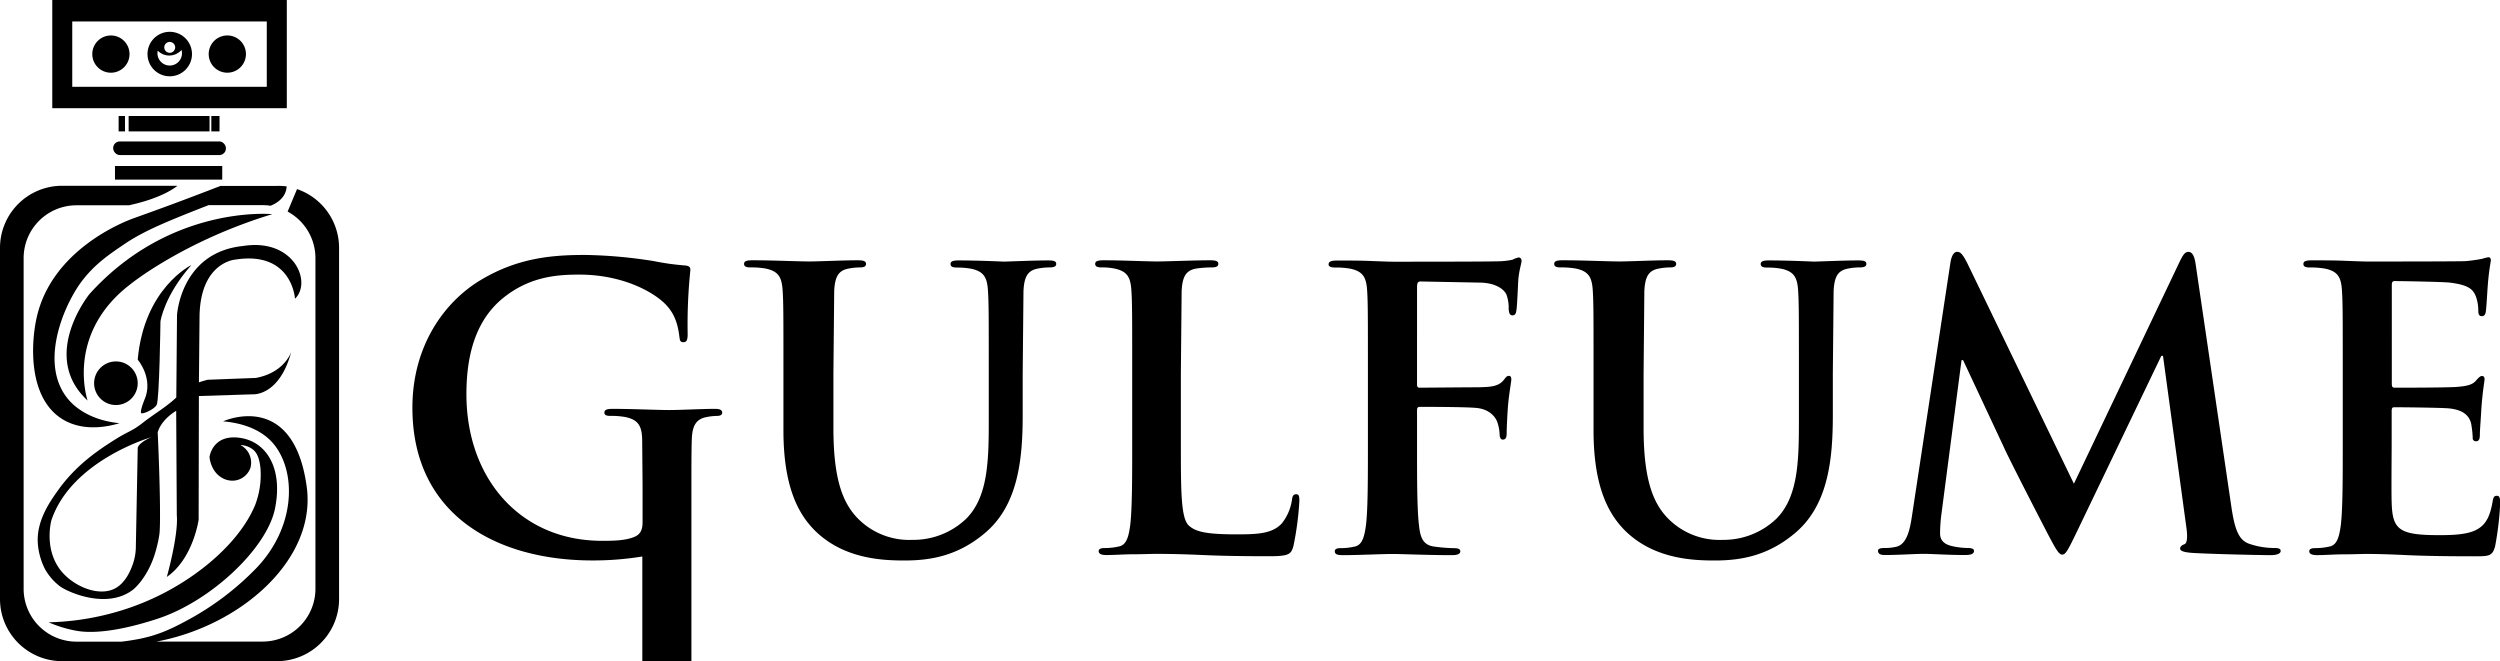 <?xml version="1.0" encoding="UTF-8"?> <svg xmlns="http://www.w3.org/2000/svg" xmlns:v="https://vecta.io/nano" viewBox="0 0 699.26 184.93"><path d="M32.16 46.43h30v3.81h-30z"></path><rect x="31.66" y="39.56" width="31.53" height="3.81" rx="1.84"></rect><path d="M33.18 32.44h1.78v4.32h-1.78zm2.8 0h22.63v4.32H35.98zm23.13 0h2.29v4.32h-2.29zM37.38 61.05c-2.31.83-22.68 8.51-27.08 27.58-1.7 7.37-2.51 22.87 7.37 28.74 5.94 3.52 12.94 1.86 15.76 1-9.31-.94-13.41-5.53-14.49-6.86-7.51-9.26-2-24 3-31.53C25.8 74.3 30.33 71.29 35.21 68c5.21-3.46 11.57-6.11 23.13-10.62h15.11a15 15 0 0 1 2.24.17c3.53-1.47 4.4-3.72 4.49-5.42a17.51 17.51 0 0 0-2.72-.13H61.68q-6.84 2.65-13.88 5.27-5.25 1.93-10.42 3.78zm45.7-8.16l-2.63 6.29a14.79 14.79 0 0 1 7.78 13v92.49a14.78 14.78 0 0 1-14.78 14.78H43.79c23.62-4.42 44.78-23 42-43.29-3.72-27.38-23.39-18.31-23.39-18.31 2.73.26 10.43 1.12 14.75 7.12 5.85 8.14 5.14 22.79-5.34 33.82a78.74 78.74 0 0 1-19.05 14.51c-4 2.16-8.15 4.35-14.14 5.47-1.6.3-3.13.53-4.6.7H21.39a14.78 14.78 0 0 1-14.78-14.78V72.2a14.78 14.78 0 0 1 14.78-14.78h14.67c7.65-1.66 11.71-4 13.59-5.46H17.38A17.38 17.38 0 0 0 0 69.34v98.21a17.38 17.38 0 0 0 17.38 17.38h60.08a17.38 17.38 0 0 0 17.38-17.38V69.34a17.38 17.38 0 0 0-11.76-16.45zM25 82.28s-14 17.29-.5 29.75c0 0-6.36-18.56 12-32.55 0 0 14.74-12 39.66-19.58-.01 0-28.49-2.79-51.16 22.38zm32.84 75.77a71.75 71.75 0 0 1-26.69 13.5 74.21 74.21 0 0 1-17.55 2.51 34.32 34.32 0 0 0 8.1 2.42c3.87.65 11 .32 22.41-3.43 14.75-4.83 30.51-19.58 32.8-30.77s-2.29-18.81-9.91-19.83-8.39 5.34-8.39 5.34c0 .47.45 4.13 3.47 5.85a5.67 5.67 0 0 0 3.65.76 5.4 5.4 0 0 0 4.33-3.58 5.55 5.55 0 0 0-2.81-6.34 6 6 0 0 1 3.63 1.36c.78.68 1.74 2 2 5.51a23.68 23.68 0 0 1-1.52 9.92c-3.17 7.59-9.49 13.5-13.52 16.78z"></path><circle cx="32.42" cy="107.19" r="6.1"></circle><path d="M65.73 72.62c16-2.55 16.78 10.93 16.78 10.93 4.83-4.58-.26-17-14.5-14.75-17.54 1.78-18.5 19.38-18.5 19.38l-.2 23c-2.83 2.69-6.31 4.66-9.39 7.09-3.32 2.6-3.84 2.15-8.39 5.08-3.69 2.38-10.12 6.52-15.26 13.73-2.21 3.11-5.92 8.31-5.72 14.37a18.74 18.74 0 0 0 2.1 7.85 15.92 15.92 0 0 0 4 4.6c2.12 1.66 13.29 6.71 20.6 1 0 0 3.64-2.84 5.85-9.3a40.12 40.12 0 0 0 1.15-4.28s.18-.87.32-1.79c.35-2.27.23-13.41-.46-28.62.85-2.87 3.49-5 5.17-6l.17 29.17c.51 5.6-2.79 17.29-2.79 17.29 7.37-5.08 8.9-16 8.9-16l.07-34.6 15.18-.48s7.37.5 10.67-11.94c-.11.35-2 5.88-9.91 7.36l-13.47.51s-1.34.33-2.46.73l.17-18.53c.25-15.04 9.92-15.8 9.92-15.8zm-27.21 52.93L38 152.71a15.22 15.22 0 0 1-.95 5.37c-.41 1.12-1.75 4.71-4.64 6.38-4.38 2.52-11-.12-14.64-4-5.58-5.93-3.58-14.23-3.41-14.89 5.55-16.65 27.51-23.15 27.85-23.25-4.15 1.94-3.69 3.23-3.69 3.23z"></path><path d="M39.54 115.59c.51.25 3.45-1 4.26-2.29s1.08-23.39 1.08-23.39 1-7.12 8.64-15.77c0 0-13.22 6.39-15 26.46 0 0 4.61 5.32 1.8 11.43 0-.03-1.32 3.3-.78 3.56zM80.22 0h-65.6v30.26h65.6zm-5.6 24.28H20.21V6h54.41z"></path><circle cx="31.02" cy="15.13" r="5.21"></circle><circle cx="63.56" cy="15.13" r="5.21" transform="matrix(.383 -.924 .924 .383 25.26 68.06)"></circle><path d="M47.48 21.34a6.22 6.22 0 1 0-6.22-6.21 6.21 6.21 0 0 0 6.22 6.21zm0-9.61A1.53 1.53 0 0 1 49 13.25a1.44 1.44 0 0 1-.22.77 1.52 1.52 0 1 1-1.31-2.29zm-3.36 2.44h0a4.47 4.47 0 0 0 3.22 1.36 4.56 4.56 0 0 0 3.27-1.39l.16-.18a3.24 3.24 0 0 1 .13.94 3.43 3.43 0 1 1-6.86 0 3.54 3.54 0 0 1 .08-.73zm249 58.67c-4.25 0-11.11.33-12.42.33-.11 0-7-.33-12.54-.33-1.52 0-2.29.22-2.29 1s.66 1 1.86 1a20.87 20.87 0 0 1 3.92.33c3.6.76 4.47 2.51 4.69 6.21.22 3.49.22 6.54.22 23.11v13.62c0 11.23-.33 21-6.33 27a21.34 21.34 0 0 1-15 5.89 20.18 20.18 0 0 1-13.62-4.47c-5.34-4.36-8.5-11-8.5-26.81v-15.27l.22-23.11c.21-3.81 1.09-5.67 4-6.21a16.25 16.25 0 0 1 3.16-.33c1.09 0 1.74-.22 1.74-1s-.76-1-2.4-1c-3.92 0-10.79.33-13.4.33-3.27 0-10.14-.33-15.91-.33-1.64 0-2.4.22-2.4 1s.65 1 1.85 1a22.17 22.17 0 0 1 4.25.33c3.6.76 4.47 2.51 4.69 6.21.22 3.49.22 6.54.22 23.11v15.91c0 15.81 4.14 23.87 9.7 28.89 8 7.19 18.42 7.52 24.19 7.52 7.09 0 14.93-1.2 22.67-7.85 9.16-7.85 10.36-20.71 10.36-32.81v-11.66l.22-23.11c.21-3.81 1.09-5.67 4-6.21a16.25 16.25 0 0 1 3.16-.33c1.31 0 2-.22 2-1s-.78-.96-2.31-.96zm69.44 65.4c-.88 0-1.09.65-1.2 1.63a13.7 13.7 0 0 1-2.84 6.54c-2.72 2.94-7 3.05-12.75 3.05-8.5 0-11.33-.76-13.19-2.4-2.29-2-2.29-9.48-2.29-23.43v-19.18l.22-23.11c.22-3.81 1.09-5.67 4-6.21a28.89 28.89 0 0 1 4.26-.33c1.3 0 2-.22 2-1s-.77-1-2.29-1c-4.25 0-12.21.33-14.82.33-2.95 0-9.81-.33-14.94-.33-1.63 0-2.39.22-2.39 1s.65 1 1.85 1a16.1 16.1 0 0 1 3.6.33c3.59.76 4.46 2.51 4.68 6.21.22 3.49.22 6.54.22 23.11v19.18c0 10 0 18.64-.55 23.22-.43 3.16-1 5.56-3.16 6a17.55 17.55 0 0 1-3.92.44c-1.31 0-1.74.32-1.74.87 0 .76.76 1.09 2.18 1.09 2.18 0 5-.22 7.52-.22s5-.11 6.21-.11c4.47 0 8.39.11 13.3.33s10.57.33 18.42.33c5.66 0 6.21-.55 6.86-2.95a84.94 84.94 0 0 0 1.64-12.53c-.01-1.32-.12-1.86-.88-1.86zM424.79 72a6.86 6.86 0 0 0-1.74.65 20.87 20.87 0 0 1-4.47.44c-2.5.11-24.63.11-28.77.11-1.53 0-4-.11-6.87-.22s-6-.11-8.83-.11c-1.63 0-2.5.22-2.5 1.09 0 .65.76.87 1.85.87a22.24 22.24 0 0 1 4.25.33c3.6.76 4.47 2.51 4.69 6.21.21 3.49.21 6.54.21 23.11v19.18c0 10.46 0 18.64-.54 23.22-.44 3.16-1 5.56-3.16 6a17.65 17.65 0 0 1-3.93.44c-1.19 0-1.63.32-1.63.87 0 .87.76 1.09 2.29 1.09 4.14 0 11-.33 13.84-.33s9.7.33 16.57.33c1.63 0 2.4-.33 2.4-1.09 0-.55-.44-.87-1.86-.87a45.65 45.65 0 0 1-5.45-.44c-3.27-.43-3.92-2.83-4.25-6-.54-4.58-.54-12.76-.54-23.22v-8.86c0-.76.22-1 .76-1 1.85 0 13.41 0 16.13.33 3.38.43 5 2.4 5.56 3.92a11.87 11.87 0 0 1 .65 3.38c0 .76.22 1.53.88 1.53 1.09 0 1.09-1.09 1.09-2.07 0-.77.21-5.78.43-8 .33-3.38.87-6.1.87-6.76s-.21-1-.65-1c-.65 0-.87.44-1.42 1.09-1.09 1.42-2.61 1.85-4.68 2-1.53.11-3.06.11-4.91.11l-13.95.11c-.65 0-.76-.33-.76-1V80.25c0-1.2.32-1.52 1-1.52l16.78.32c4.14.11 6.43 1.75 7.2 3.27a10.75 10.75 0 0 1 .65 4.14c.11 1.2.33 1.75 1.09 1.75s1-.66 1.09-1.53c.22-1.31.44-7.74.55-8.83.32-2.83.87-4.14.87-4.9a.88.88 0 0 0-.79-.95zm94.94.84c-4.25 0-11.12.33-12.42.33-.11 0-7-.33-12.54-.33-1.52 0-2.29.22-2.29 1s.66 1 1.86 1a20.87 20.87 0 0 1 3.92.33c3.6.76 4.47 2.51 4.69 6.21.21 3.49.21 6.54.21 23.11v13.62c0 11.23-.32 21-6.32 27a21.34 21.34 0 0 1-15 5.89 20.18 20.18 0 0 1-13.62-4.47c-5.34-4.36-8.5-11-8.5-26.81v-15.27l.21-23.11c.22-3.81 1.09-5.67 4-6.21a16.17 16.17 0 0 1 3.16-.33c1.09 0 1.74-.22 1.74-1s-.76-1-2.4-1c-3.92 0-10.79.33-13.4.33-3.27 0-10.14-.33-15.92-.33-1.63 0-2.39.22-2.39 1s.65 1 1.85 1a22.17 22.17 0 0 1 4.25.33c3.6.76 4.47 2.51 4.69 6.21.21 3.49.21 6.54.21 23.11v15.91c0 15.81 4.15 23.87 9.7 28.89 8 7.19 18.42 7.52 24.2 7.52 7.09 0 14.93-1.2 22.67-7.85 9.16-7.85 10.36-20.71 10.36-32.81v-11.66l.22-23.11c.21-3.81 1.09-5.67 4-6.21a16.25 16.25 0 0 1 3.16-.33c1.31 0 2-.22 2-1s-.77-.96-2.3-.96zm116.41 80.44a21.82 21.82 0 0 1-6.76-1.09c-3.27-1-4.36-4.14-5.34-11l-9.92-67.36c-.32-2.29-1-3.38-2-3.38s-1.52.87-2.4 2.62l-29.64 62.23-29.72-61.48c-1.41-2.83-2.07-3.38-2.94-3.38s-1.53 1-1.85 2.84l-10.79 71.06c-.55 3.71-1.42 8-4.47 8.61a13.92 13.92 0 0 1-3.27.33c-1.09 0-1.75.22-1.75.76 0 1 .88 1.2 2 1.2 3.49 0 8.72-.33 10.79-.33s6.86.33 11.44.33c1.64 0 2.62-.22 2.62-1.2 0-.54-.77-.76-1.64-.76a21 21 0 0 1-4.58-.55c-1.85-.43-3.27-1.41-3.27-3.48a42.74 42.74 0 0 1 .33-5.13l5.67-43.38h.44l11.33 24.2c1.31 3 9.92 19.73 12.53 24.74 1.75 3.27 2.84 5.45 3.82 5.45s1.53-1 4-6.1l23.76-49.49h.47l6.54 48c.44 3.05.11 4.47-.55 4.69s-1.2.65-1.2 1.2.66 1 3.17 1.2c4.36.32 19.4.65 22.12.65 1.53 0 2.84-.33 2.84-1.2-.03-.69-.8-.8-1.78-.8zm62.24-14.61c-.76 0-1 .44-1.19 1.64-.77 4.47-2.08 6.75-4.91 8.06s-7.41 1.31-10.24 1.31c-11.12 0-12.87-1.63-13.08-9.15-.11-3.17 0-13.19 0-16.9V115c0-.65.1-1.09.65-1.09 2.62 0 13.41.11 15.48.33 4 .43 5.56 2.07 6.1 4.25a28.43 28.43 0 0 1 .44 3.92.86.86 0 0 0 1 1c1 0 1-1.2 1-2.07s.33-5.12.43-7.3c.44-5.56.88-7.3.88-8s-.33-.87-.77-.87-1 .55-1.74 1.42c-1 1.09-2.62 1.42-5.23 1.63s-15 .22-17.44.22c-.66 0-.76-.43-.76-1.2V79.71c0-.77.21-1.09.76-1.09 2.18 0 13.62.21 15.48.43 5.45.66 6.54 2 7.3 3.93a11.77 11.77 0 0 1 .65 3.92c0 1 .22 1.53 1 1.53s1-.66 1.09-1.2c.22-1.31.44-6.11.55-7.2a67.62 67.62 0 0 1 .87-7.08c0-.55-.11-1-.65-1a11.16 11.16 0 0 0-1.75.43 42.89 42.89 0 0 1-4.68.66c-2.08.11-23.77.11-27.25.11-1.53 0-4-.11-6.87-.22s-5.89-.11-8.83-.11c-1.63 0-2.4.22-2.4 1s.66 1 1.86 1a22.24 22.24 0 0 1 4.25.33c3.6.76 4.47 2.51 4.68 6.21.22 3.49.22 6.54.22 23.11v19.18c0 10 0 18.64-.54 23.22-.44 3.16-1 5.56-3.16 6a17.65 17.65 0 0 1-3.93.44c-1.3 0-1.74.32-1.74.87 0 .76.76 1.09 2.18 1.09 2.18 0 5-.22 7.52-.22s5-.11 6.21-.11c3.27 0 6.65.11 11.34.33s10.68.33 18.85.33c4.14 0 5.13 0 5.89-2.84a86.16 86.16 0 0 0 1.42-12.1c-.06-1.12-.06-1.99-.94-1.99zM202 115.45c0 .66-.65.88-1.42.88a16.84 16.84 0 0 0-2.94.32c-2.94.55-4 2.4-4.14 6.21-.11 3.27-.11 7.63-.11 13.08v49h-13.73v-29.29a85 85 0 0 1-13.95 1.11c-26.71 0-50.36-12.64-50.36-42.72 0-17.44 9.05-29.65 19-35.65 10.47-6.32 20.17-7.08 29.32-7.08a132.32 132.32 0 0 1 19.3 1.74 70.3 70.3 0 0 0 8.61 1.2c1.3.11 1.52.55 1.52 1.31a147.63 147.63 0 0 0-.76 17.88c0 1.74-.33 2.28-1.2 2.28s-1-.54-1.09-1.41c-.33-2.51-.87-6-3.71-9-3.26-3.49-12-8.5-24.3-8.5-6 0-13.95.44-21.58 6.76-6.11 5.12-10 13.29-10 26.7 0 23.43 14.93 41 37.93 41 2.83 0 6.65 0 9.27-1.2 1.63-.76 2.07-2.18 2.07-4v-10.34l-.11-12.87c-.11-3.7-1.09-5.45-4.69-6.21a22.28 22.28 0 0 0-4.25-.32c-1 0-1.63-.22-1.63-.88 0-.87.76-1.09 2.28-1.09 5.67 0 12.54.33 15.81.33s9.15-.33 12.75-.33c1.35 0 2.11.22 2.11 1.09z"></path></svg> 